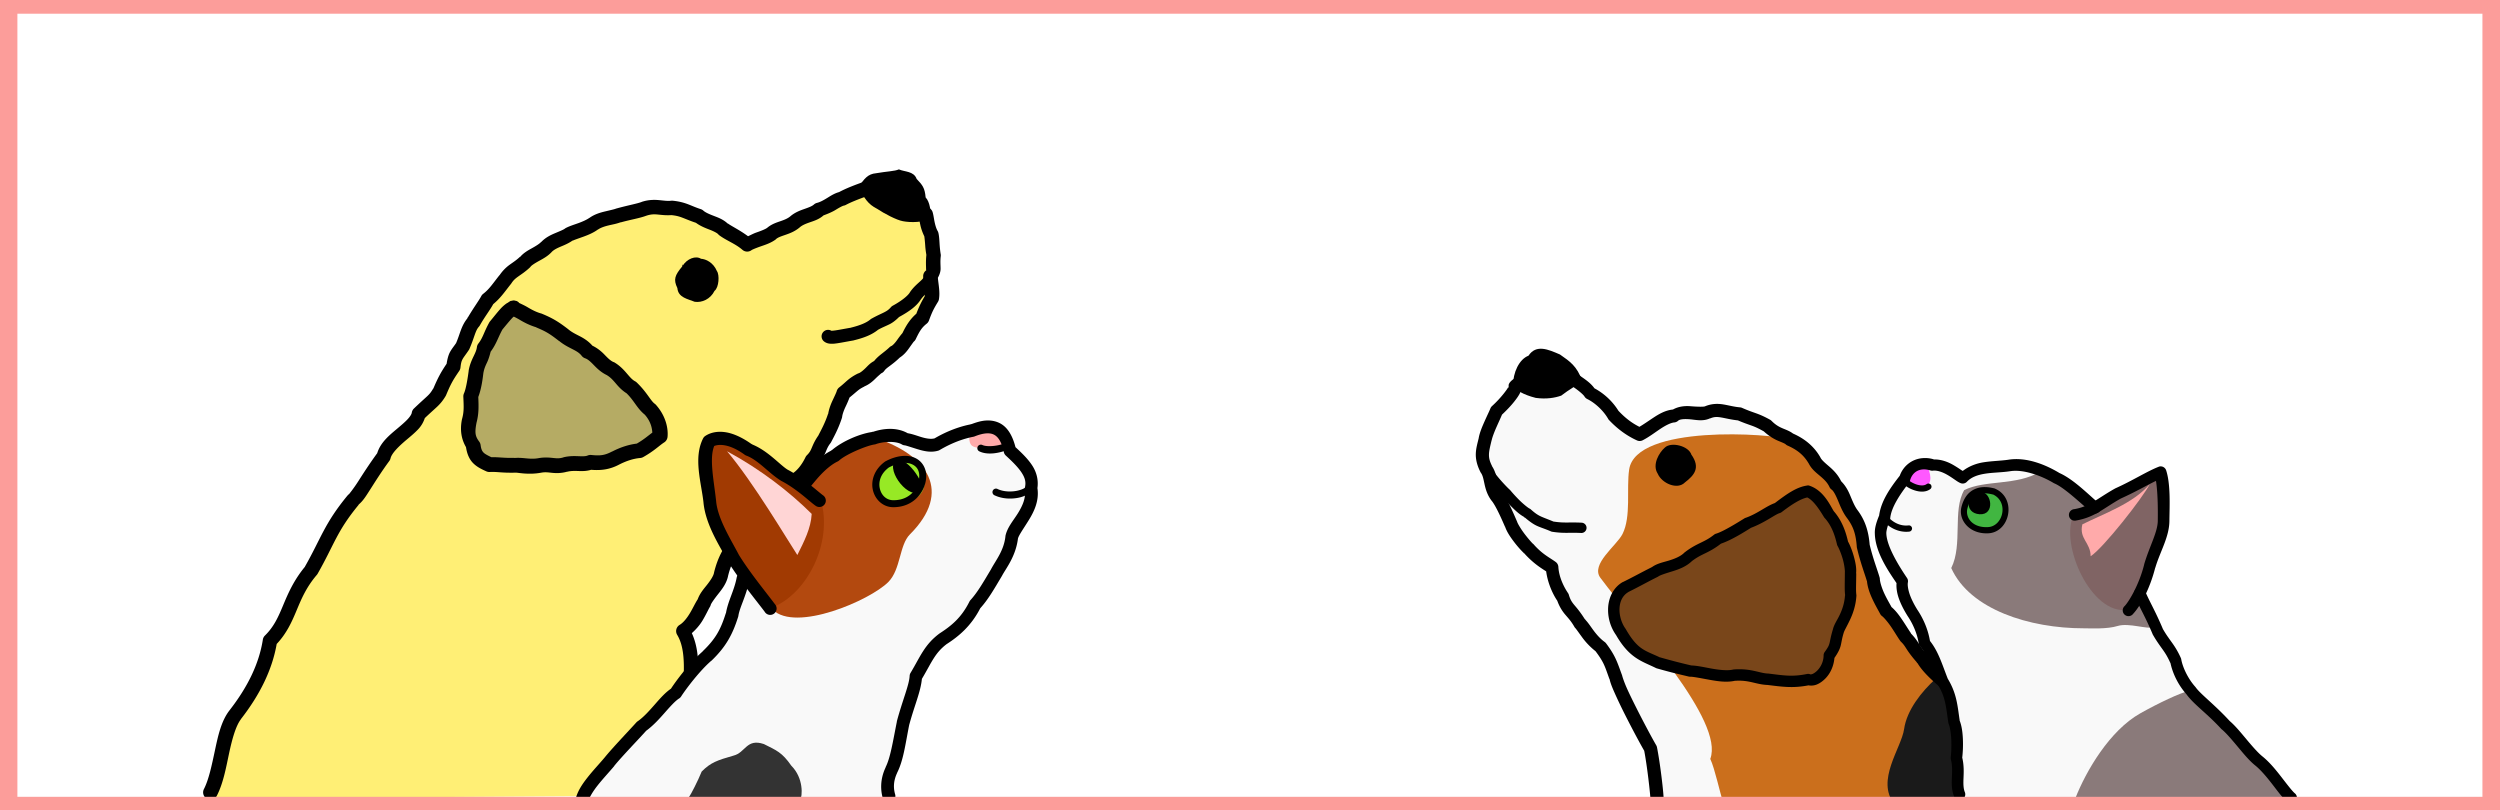 <?xml version="1.0" encoding="UTF-8"?> <svg xmlns="http://www.w3.org/2000/svg" width="932.772" height="80mm" viewBox="0 0 699.579 226.772"><defs><style>.cls-1{fill:#faa}.cls-1,.cls-13,.cls-2,.cls-4{stroke-width:0}.cls-2{fill:#000}.cls-4{fill:#f9f9f9}.cls-13{fill:#8a7a7a}</style></defs><g id="_レイヤー_2"><g id="g17972"><g id="g17545"><g id="g10509-8"><path id="path8064-0-9" d="M471.068 224.695c-36.609-70.473-56.184-119.123 29.93-101.676 3.05 1.346 5.214 3.145 6.757 5.797 1.116 2.337 4.322 3.388 5.866 6.704 2.091 1.5 2.59 5.511 4.688 8.305 2.08 2.77 2.85 5.417 3.11 9.046.949 4.05 2.18 7.146 2.758 9.161.088 2.86 2.631 7.107 3.554 8.873 1.938 1.368 4.335 5.726 5.515 7.36 1.668 1.54 1.84 3 4.442 5.67 6.978 9.646 21.527 27.423 24.375 38.816l-90.995 1.944z" fill="#cb6f1c" stroke-width="0"></path><path id="path8064-0-1-7" class="cls-4" d="M478.589 212.365c4.021-10.59-20.625-37.05-30.753-50.68-2.813-3.786 4.55-8.997 6.187-12.236 2.48-4.904 1.07-12.658 1.865-18.054 1.87-12.692 39.743-10.158 45.11-8.376-1.334-1.303-3.655-1.048-6.53-3.928-3.35-1.882-3.965-1.614-7.7-3.253-3.76-.319-5.887-1.763-8.975-.439-2.312 1.077-7.215-1.132-9.433.985-3.013.256-6.332 3.547-9.522 5.191-1.715-.788-4.347-2.24-7.285-5.366-1.475-2.535-3.968-4.926-6.618-6.222-1.187-1.97-5.317-4.098-7.11-5.642-2.83-2.201-5.012-1.823-7.496-.164-2.37 1.609-6.619 3.576-6.407 4.17.083 1.008-2.666 4.413-5.177 6.675-.65 1.643-2.73 5.623-3.138 7.792-.777 3.288-1.366 5.157.264 8.397 1.653 2.27.902 5.154 3.064 7.873 1.18 1.514 2.387 4.066 3.87 7.508.592 1.949 3.684 5.738 4.897 6.872 2.7 3.092 5.125 4.24 6.534 5.268.204 3.767 2.116 6.953 3.053 8.31 1.051 3.495 2.832 3.908 4.846 7.402 1.122 1.031 2.684 4.422 5.82 6.687 2.52 3.355 2.856 4.71 4.137 8.214.528 3.061 8.265 18.369 10.304 21.859-.23 4.965 1.072 9.282 1.967 12.864l17.81.349c-.821-2.303-2.306-9.38-3.584-12.056z"></path><path id="path8066-6-7" d="M517.84 160.42c.244-1.854-1.091-6.512-2.269-8.522-.437-1.851-1.282-5.268-3.742-7.977-1.057-1.718-2.956-5.473-5.903-6.48-2.395.35-4.805 1.926-8.338 4.614-2.093.613-4.548 2.9-8.5 4.316-1.893 1.175-5.896 3.746-8.413 4.484-3.04 2.424-5.03 2.482-8.18 4.894-2.716 2.762-7.52 2.826-9.416 4.29-2.849 1.413-5.209 2.777-8.198 4.237-4.213 2.435-4.06 8.748-1.34 12.542 3.658 6.407 6.437 6.674 10.481 8.67 4.163 1.188 6.399 1.662 8.926 2.268 2.743-.005 8.638 2.092 12.357 1.157 4.481-.315 6.446 1.033 9.332 1.162 4.228.512 6.932 1.013 11.39.103 1.98.81 5.856-2.457 5.88-6.771 2.175-3.021 1.343-3.104 2.56-7.009.465-1.692 3.098-4.727 3.43-9.702-.189-1.487-.086-2.554-.058-6.275h.001z" fill="#79461a" stroke-width="0"></path><path id="path10482-6" d="M541.683 189.925c-3.975 3.617-8.097 8.788-8.853 14.082-.763 5.345-8.021 14.414-2.708 21.02l40.666-2.245c-2.922-5.914-12.738-21.888-17.159-26.31-1.595-1.594-5.169-1.186-6.557-2.575-1.241-1.24-3.246-3.972-5.39-3.972z" fill="#1a1a1a" stroke-width="0"></path></g><g id="g17538"><path id="path8066-4" class="cls-2" d="M505.965 135.828c-.09.004-.18.018-.269.039-2.887.42-5.435 2.172-8.942 4.834-.042.033-.072.045-.115.078-2.552.925-4.691 2.886-8.097 4.106a1.51 1.51 0 0 0-.307.116c-1.923 1.193-6.027 3.752-8.021 4.335a1.622 1.622 0 0 0-.538.27c-1.392 1.11-2.494 1.647-3.76 2.264s-2.676 1.31-4.376 2.61a1.578 1.578 0 0 0-.191.152c-1.032 1.05-2.628 1.702-4.337 2.227-1.61.493-3.242.794-4.644 1.766-.086.06-.184.088-.268.153-2.77 1.383-5.07 2.682-7.906 4.068-.039.01-.078.024-.115.038-2.632 1.521-3.895 4.31-4.068 7.062a12.203 12.203 0 0 0 2.149 7.676c.028.048.05.067.076.113 3.79 6.565 7.285 7.292 11.091 9.174.087.046.177.085.27.115 4.2 1.2 6.478 1.701 8.98 2.303.125.028.254.04.383.037.964-.001 3.184.466 5.527.883 2.255.402 4.691.765 6.946.268 4.077-.287 5.756.975 9.018 1.152.044.003.072-.002.116 0 4.03.491 7.037.98 11.513.115a4.191 4.191 0 0 0 2.303-.23c.9-.365 1.715-.965 2.456-1.728 1.341-1.379 2.29-3.406 2.495-5.717 1.003-1.44 1.525-2.51 1.765-3.493.255-1.048.306-1.871.883-3.723.013-.025.026-.049.038-.076.093-.339.843-1.643 1.65-3.339.808-1.697 1.621-3.932 1.804-6.678a1.59 1.59 0 0 0 0-.306c-.162-1.271-.07-2.426-.038-5.835v-.229h-.04c.146-1.426-.154-2.967-.613-4.644-.434-1.586-1.007-3.055-1.65-4.26-.43-1.827-1.325-5.42-3.953-8.442-.032-.051-.12-.176-.154-.231-.988-1.673-2.828-5.619-6.6-6.908a1.63 1.63 0 0 0-.461-.115zm-.23 3.377c1.877.898 3.629 3.791 4.72 5.565.057.082.121.159.192.23 2.133 2.348 2.945 5.422 3.377 7.253.028.16.08.315.154.46.45.77 1.111 2.368 1.535 3.915.419 1.532.582 3.129.537 3.532v.037a1.669 1.669 0 0 0 0 .192c-.026 3.52-.096 4.68.077 6.217h-.039c-.148 2.23-.788 4-1.497 5.488-.699 1.47-1.465 2.507-1.841 3.838-.002.01.002.029 0 .039-.626 2.018-.785 3.159-.96 3.875-.176.726-.353 1.183-1.381 2.61a1.598 1.598 0 0 0-.307.96c-.009 1.682-.772 3.2-1.727 4.184-.479.491-.999.842-1.382.997-.383.154-.599.106-.575.115-.29-.129-.61-.17-.922-.115-4.223.861-6.59.403-10.86-.116h-.115c-2.424-.108-4.687-1.492-9.518-1.151a1.63 1.63 0 0 0-.269.039c-1.392.35-3.69.127-5.91-.269-2.092-.373-4.007-.826-5.718-.883-.1-.024-.247-.052-.346-.076a174.05 174.05 0 0 1-8.404-2.187c-.025-.012-.052.012-.077 0-4.041-1.942-6.149-1.976-9.556-7.946a1.278 1.278 0 0 0-.077-.113c-1.124-1.567-1.773-3.795-1.65-5.757.123-1.943.908-3.534 2.456-4.452.017-.01.022-.029.038-.04 2.978-1.461 5.343-2.818 8.098-4.182.095-.042.185-.093.269-.153.44-.342 2.03-.854 3.876-1.421 1.78-.544 3.872-1.29 5.526-2.878 1.453-1.11 2.6-1.643 3.876-2.264 1.234-.601 2.606-1.34 4.184-2.571.055-.043.098-.033.153-.076 2.936-1.008 6.445-3.239 8.213-4.337.011-.006.028-.032.038-.04 4.06-1.529 6.752-3.749 8.098-4.144.195-.054.377-.146.537-.269 3.259-2.478 5.384-3.713 7.177-4.106z"></path><path id="path8068-3" class="cls-2" d="M429.75 111.342c2.955.402 5.334.002 7.132-.635 2.657-2.046 3.136-1.955 5.868-4.163-1.506-4.121-3.392-5.37-6.224-7.346-3.289-1.42-6.632-2.926-8.806.335-2.549.975-4.374 4.621-4.336 8.531.814-.292.423.964 0 0 .724 1 2.75 2.37 6.366 3.278z"></path><path id="path8072-0" class="cls-2" d="M416.123 130.455a1.435 1.435 0 0 0-1.19 1.881c.217.696.524.993.922 1.535.397.541.878 1.167 1.42 1.804 1.04 1.223 2.215 2.472 3.147 3.338.024.03.088.122.115.153.542.654 1.514 1.715 2.648 2.841 1.078 1.07 2.145 2.027 3.3 2.647l-.038.04c.145.13.244.11.384.229 1.258 1.072 2.327 1.812 3.338 2.265 1.124.502 2.173.794 3.8 1.496.11.053.226.092.345.115 3.475.534 4.73.17 8.136.345a1.44 1.44 0 1 0 .154-2.878c-3.597-.186-4.685.16-7.79-.306-.03-.012-.048.012-.078 0-1.495-.623-2.606-1.02-3.415-1.382-.89-.399-1.637-.858-2.955-2.034a1.443 1.443 0 0 0-.346-.23c-.387-.175-1.733-1.243-2.84-2.341a42.738 42.738 0 0 1-2.57-2.802 1.282 1.282 0 0 0-.116-.116c-.772-.704-2.013-2.023-3.031-3.223-.51-.6-.97-1.192-1.305-1.65-.336-.457-.536-.931-.461-.691a1.434 1.434 0 0 0-1.574-1.036z"></path><path id="path8074-30" class="cls-2" d="M465.856 125.27c-1.557 1.349-3.601 4.746-1.986 7.258 1.165 2.748 5.519 4.635 7.626 2.47 2.576-1.993 4.45-4.066 1.771-7.83-.118-.846-.74.134 0 0-.75-2.389-5.68-3.635-7.411-1.897z"></path><path id="path7742-9" class="cls-2" d="M433.892 100.98c-1.7.038-3.21.72-4.605 1.651v.04c-1.05.711-2.662 1.59-4.03 2.378-.683.393-1.322.738-1.842 1.113-.26.188-.501.39-.768.69a2.222 2.222 0 0 0-.422.653c-.094.223-.06.625-.038.998h-.115c-.054-.66.062-.3-.154.077-.216.376-.616.914-1.074 1.497a30.584 30.584 0 0 1-3.34 3.568 1.843 1.843 0 0 0-.46.691c-.265.67-.98 2.136-1.65 3.646-.657 1.483-1.293 2.994-1.573 4.413-.005.027-.034.053-.039.077h.039c-.377 1.586-.796 2.946-.844 4.491-.05 1.571.347 3.238 1.266 5.066.044.093.095.183.153.268.53.729.7 1.682.998 3.07.296 1.377.758 3.16 2.072 4.837.013.015.027.022.039.037.911 1.181 2.12 3.653 3.53 6.908.038.087.04.105.077.192h.039c.483 1.431 1.374 2.764 2.38 4.106 1.008 1.346 2.028 2.482 2.8 3.224.036.033.082.122.116.153l.038-.037c2.591 2.913 4.915 4.27 6.179 5.103.508 3.761 2.17 6.854 3.109 8.214.597 1.664 1.396 2.903 2.187 3.837.885 1.044 1.666 1.844 2.571 3.415.09.171.207.327.346.46.134.125.943 1.28 1.919 2.61a19.933 19.933 0 0 0 3.684 3.8c2.424 3.228 2.578 4.203 3.876 7.753h.039c.245 1.161.751 2.395 1.496 4.067a143.036 143.036 0 0 0 2.879 6.026c2.082 4.126 4.233 8.116 5.334 10.016.39 2.013.813 4.97 1.15 7.714.353 2.853.616 5.579.616 6.256a1.843 1.843 0 1 0 3.684 0c0-1.3-.255-3.805-.614-6.716-.36-2.911-.828-6.056-1.267-8.251a1.828 1.828 0 0 0-.23-.576c-.973-1.664-3.267-5.924-5.373-10.093-1.052-2.086-2.078-4.162-2.84-5.872-.761-1.71-1.253-3.234-1.305-3.53a1.775 1.775 0 0 0-.115-.308c-1.265-3.457-1.76-5.19-4.375-8.674a1.86 1.86 0 0 0-.384-.384c-1.33-.96-2.391-2.226-3.262-3.415-.751-1.025-1.314-1.907-2.072-2.725-.122-.212-.224-.228-.346-.421a29.804 29.804 0 0 0-2.609-3.53c-.771-.91-1.278-1.542-1.727-3.034a1.831 1.831 0 0 0-.23-.536c-.837-1.214-2.552-4.166-2.725-7.368a1.84 1.84 0 0 0-.768-1.383c-1.693-1.232-3.728-2.137-6.217-4.989a2.2 2.2 0 0 0-.154-.115c-.428-.399-1.512-1.657-2.456-2.916-.943-1.26-1.785-2.707-1.919-3.148a1.846 1.846 0 0 0-.076-.192c-1.496-3.47-2.684-6.118-4.107-7.944-.819-1.03-1.102-2.038-1.381-3.338-.266-1.236-.55-2.75-1.536-4.222h.039c-.71-1.413-.876-2.305-.844-3.3.031-.996.334-2.17.729-3.839.013-.024.026-.049.038-.076.137-.727.708-2.25 1.343-3.683.584-1.315 1.141-2.507 1.536-3.454 1.223-1.143 2.487-2.456 3.453-3.685.533-.678.99-1.303 1.344-1.919.23-.399.416-.811.537-1.304a19.9 19.9 0 0 1 1.42-.883c1.297-.748 2.98-1.639 4.299-2.534 1.088-.727 1.89-1.02 2.609-1.036.72-.015 1.531.224 2.724 1.152 1.1.93 2.553 1.772 3.877 2.686 1.353.936 2.544 1.991 2.801 2.418.18.313.446.565.768.729 2.257 1.103 4.56 3.296 5.834 5.488.063.123.14.24.23.345 3.119 3.32 6.022 4.91 7.867 5.756a1.843 1.843 0 0 0 1.612-.037c1.808-.932 3.454-2.211 4.989-3.225 1.534-1.013 2.937-1.688 3.837-1.764a1.84 1.84 0 0 0 1.114-.5c.386-.368 1.557-.528 3.262-.383 1.694.145 3.611.66 5.64-.268v.037c1.181-.505 1.96-.475 3.186-.268 1.15.196 2.71.608 4.606.806 1.715.736 2.911 1.126 3.837 1.459.97.348 1.808.72 3.339 1.572.036.021.04.018.077.04 1.484 1.368 2.925 2.19 4.03 2.647 1.209.502 1.868.761 2.11.998.158.146.34.263.538.345 2.739 1.21 4.494 2.667 5.833 4.913.022.045.055.07.077.115.812 1.609 2.117 2.58 3.185 3.492 1.098.938 2.013 1.787 2.61 3.07.137.294.349.545.614.73.47.337 1.058 1.38 1.689 2.878.63 1.498 1.31 3.348 2.57 5.027 1.873 2.494 2.519 4.665 2.764 8.098.006.09.02.18.039.268.982 4.19 2.236 7.418 2.762 9.25h.039c.155 1.782.793 3.51 1.535 5.104.806 1.733 1.728 3.301 2.149 4.106.127.257.31.48.537.652.51.36 1.659 1.7 2.61 3.11.951 1.409 1.796 2.869 2.495 3.837.068.096.144.186.23.269.644.595 1 1.153 1.611 2.11.56.874 1.426 2.059 2.687 3.492.119.135.102.205.23.346l.039-.039c.848 1.444 2.225 3.072 4.451 5.105 2.362 2.155 5.514 4.598 9.288 6.908.05.027.102.054.154.076 2.072.98 4.6 3.788 6.716 6.755 2.108 2.958 3.791 5.923 5.257 7.637.01.01-.009.028 0 .039 3.717 4.491 5.297 6.831 6.64 12.204a1.841 1.841 0 1 0 3.568-.883c-1.459-5.838-3.575-9.074-7.406-13.7v-.04c-.908-1.058-2.827-4.23-5.067-7.368-2.199-3.085-4.762-6.239-7.981-7.83l.037-.037c-3.564-2.183-6.53-4.496-8.711-6.487s-3.62-3.768-3.991-4.45a1.848 1.848 0 0 0-.269-.347c-1.317-1.44-1.94-2.45-2.532-3.376a14.953 14.953 0 0 0-1.997-2.494l.04-.04c-.482-.666-1.43-2.24-2.457-3.76-.894-1.326-1.829-2.582-2.993-3.57-.507-.958-1.31-2.286-1.996-3.76-.719-1.547-1.238-3.232-1.266-4.145a1.861 1.861 0 0 0-.077-.423c-.611-2.124-1.784-5.07-2.687-8.787-.003-.057-.034-.1-.039-.155-.014-.064-.023-.088-.038-.153-.302-3.674-1.195-6.753-3.416-9.71-.836-1.115-1.444-2.677-2.11-4.259-.552-1.31-1.283-2.621-2.38-3.723-.029-.063-.085-.09-.115-.153-.946-1.927-2.32-3.214-3.454-4.183-1.17-1.001-1.994-1.733-2.302-2.38a2.027 2.027 0 0 0-.077-.153c-1.737-2.987-4.288-5.102-7.599-6.563-.926-.692-1.887-1.033-2.725-1.381-1.003-.417-2.018-.904-3.262-2.15a1.903 1.903 0 0 0-.383-.307c-1.75-.984-2.906-1.451-3.992-1.841-1.085-.39-2.077-.708-3.876-1.498a1.866 1.866 0 0 0-.575-.153c-1.676-.142-3.056-.544-4.606-.806-1.55-.263-3.35-.28-5.257.538h-.038c-.269.125-1.959.121-3.838-.039-1.538-.132-3.352-.02-4.99.883-.035.02-.08.016-.115.037-2.058.212-3.806 1.218-5.449 2.303-1.4.925-2.666 1.819-3.877 2.534-1.543-.783-3.51-1.976-5.87-4.49a17.922 17.922 0 0 0-6.717-6.295c-.93-1.3-2.217-2.237-3.531-3.147-1.456-1.007-2.923-1.981-3.607-2.57-.025-.014-.05-.028-.077-.04-1.636-1.272-3.366-1.954-5.066-1.919z"></path></g></g><g id="g10874"><g id="g5666"><path id="path9078-7" class="cls-4" d="M583.752 224.14c14.827-10.916 31.804-27.07 28.942-30.863-3.397-6.57-5.852-12.512-9.973-18.198-10.794-15.976-24-40.02-31.546-43.157-7.945-2.572-16.282-2.512-22.368 1.775-3.612-2.434-12.557-7.156-16.335.4-13.527 15.675-3.286 22.186-.599 28.536.758 6.054 5.112 12.738 6.223 17.179 4.333 7.806 7.297 16.046 8.253 22.071.967 6.431.483 17.52 1.527 21.691l35.876.567z"></path><path id="path9277-4" d="M533.123 135.038c.17 1.39 3.657 1.712 6.079 1.106 2.085-2.126.205-4.752.205-6.277-3.192-.623-7.717 1.832-6.284 5.17z" fill="#ff58ff" stroke-width="0"></path><path id="path9074-5-6" class="cls-13" d="M585.859 142.064c-3.73-4.476-9.157-8.058-14.981-10.071-6.535 3.962-15.414 2.244-21.223 5.148-3.348 5.659-.342 15.23-3.635 21.818 5.22 11.642 21.98 16.86 37.023 16.86 2.223 0 6.546.273 9.587-.662 3.078-.944 8.455 1.061 9.918.33-1.3-12.011-13.204-23.764-16.69-33.423z"></path><path id="path9078-7-2" class="cls-13" d="M640.614 223.148c-6.664-7.94-20.432-23.103-27.92-29.871-2.686.634-8.651 3.457-13.783 6.344-8.583 4.829-15.175 16.137-18.18 23.801l59.883-.274z"></path><path id="path9076-4" d="M580.282 144.056c8.095-1.976 16.265-10.28 23.905-11.952 4.984 12.952-5.527 31.909-8.866 38.547-10.135 1.55-19.054-18.426-15.039-26.595z" fill="#806464" stroke-width="0"></path><path id="path5586" class="cls-1" d="M585.027 155.654c3.502-2.228 14.667-16.444 16.529-20.167-4.644 5.442-12.795 8.215-18.844 11.24-.995 4.032 2.315 5.095 2.315 8.927z"></path><path id="path9080-4" d="M557.572 137.283c-7.026-3.262-14.017 10.259-1.594 11.554 6.124.639 7.157-8.97 1.594-11.554z" fill="#41b641" stroke-width="0"></path></g><g id="g7249"><path id="path9074-53" class="cls-2" d="M537.935 128.209c-2.883.26-5.319 2.127-6.321 4.913-2.533 3.245-5.261 7.019-5.78 11.197-.002.015-.034.022-.036.036-.697 1.737-1.245 3.377-1.156 5.022v.036c.158 5.21 3.874 10.525 6.069 13.762-.117 1.617.229 3.21.794 4.695.664 1.74 1.553 3.298 2.203 4.334.011.025.024.05.037.073 1.431 2.091 2.72 4.842 3.178 7.802.05.308.187.598.397.83 2.06 2.355 2.979 5.778 4.732 10.223.027.098.063.196.109.287 2.307 3.652 2.38 6.44 3.034 10.728.015.15.053.295.108.435.33.713.64 2.51.723 4.334.082 1.826.01 3.75-.144 4.984-.029.206-.015.414.036.615.44 1.639.361 3.244.287 4.949-.072 1.704-.14 3.548.615 5.417a1.62 1.62 0 1 0 2.998-1.228c-.427-1.055-.433-2.357-.36-4.045.067-1.602.137-3.512-.362-5.598.166-1.46.267-3.32.18-5.238-.084-1.854-.315-3.637-.903-5.129-.006-.037.006-.072 0-.11-.596-3.961-.797-7.463-3.322-11.593-1.58-4.003-2.593-7.566-4.985-10.584-.576-3.44-2.008-6.49-3.612-8.85-.01-.016-.026-.055-.036-.071-.55-.885-1.334-2.288-1.879-3.721-.556-1.459-.811-2.968-.65-3.757a1.614 1.614 0 0 0-.253-1.228c-2.158-3.2-5.68-8.794-5.779-12.46v-.038c-.035-.59.33-2.082.975-3.685.06-.15.096-.307.108-.467.24-2.994 2.68-6.692 5.238-9.97a1.61 1.61 0 0 0 .289-.578c.676-2.573 2.85-3.772 5.707-2.89.221.073.455.097.686.072 1.196-.155 2.712.377 4.118 1.193.703.406 1.362.862 1.95 1.264.588.401 1.037.737 1.663 1.01a1.613 1.613 0 0 0 1.805-.361c1.254-1.326 3.019-1.939 5.165-2.275 2.147-.335 4.601-.328 6.971-.686 3.865-.618 9.045 1.442 12.101 3.286.07.042.141.078.216.11 2.877 1.224 7.268 5.501 10.403 8.09a1.631 1.631 0 0 0 2.06-2.529h-.002c-2.827-2.335-6.98-6.656-11.016-8.452-.061-.027-.12-.082-.18-.108-3.467-2.067-8.88-4.443-14.087-3.613-2.039.308-4.497.336-6.97.723-2.029.318-4.054 1.082-5.817 2.42-.188-.12-.227-.122-.47-.288a35.079 35.079 0 0 0-2.167-1.374c-1.5-.869-3.408-1.607-5.49-1.553v-.036a8.193 8.193 0 0 0-3.178-.323v-.002z"></path><path id="path9076-8" class="cls-2" d="M604.395 130.52a1.683 1.683 0 0 0-.36.109c-3.3 1.296-7.239 3.848-12.028 5.996a3.314 3.314 0 0 0-.144.072c-2.514 1.41-4.32 2.691-5.997 3.685-1.676.995-3.18 1.71-5.418 2.094a1.619 1.619 0 1 0 .542 3.178c2.666-.457 4.677-1.385 6.539-2.491 1.86-1.105 3.586-2.337 5.924-3.649 4.19-1.89 7.236-3.69 9.86-4.947.486 3.046.555 7.477.507 10.907a.071.071 0 0 0 0 .036c.055 3.32-2.322 7.286-3.83 12.463v.072c-1.426 5.629-4.206 10.222-5.42 11.523a1.62 1.62 0 1 0 2.35 2.202c1.951-2.09 4.617-6.771 6.176-12.893.004-.019.033-.02.035-.036 1.356-4.615 3.99-8.67 3.939-13.33v-.072c.06-4.065.339-9.943-.904-13.798a1.618 1.618 0 0 0-1.77-1.12z"></path><path id="path9078-8" class="cls-2" d="M598.762 164.438a1.619 1.619 0 0 0-1.446 2.312c1.494 3.461 2.886 5.551 5.02 10.62.023.061.047.121.073.18 1.138 1.981 2.061 3.193 2.818 4.263.756 1.069 1.344 2.009 2.095 3.683h.036c.568 2.748 2.041 6.027 4.444 8.742.029.042.077.102.108.144 2.063 2.806 5.704 5.265 9.68 9.608.056.052.116.1.18.145 1.193.995 2.77 2.853 4.371 4.767 1.6 1.916 3.224 3.91 4.912 5.274 1.638 1.316 3.3 3.336 4.804 5.274 1.504 1.938 2.79 3.733 4.118 4.912a1.618 1.618 0 1 0 2.13-2.421c-.771-.685-2.142-2.49-3.683-4.479-1.542-1.986-3.31-4.178-5.347-5.815-1.268-1.025-2.883-2.896-4.478-4.803-1.538-1.838-3.046-3.69-4.586-5.02-.067-.073-.115-.11-.183-.18-4.194-4.543-8.024-7.375-9.39-9.285a1.289 1.289 0 0 0-.108-.144c-2.118-2.344-3.563-5.557-3.938-7.657a1.69 1.69 0 0 0-.108-.399 23.414 23.414 0 0 0-2.42-4.224c-.77-1.089-1.566-2.11-2.565-3.83-.024-.056-.048-.052-.072-.109-.007-.012.008-.024 0-.036-2.148-5.073-3.575-7.323-4.948-10.511a1.617 1.617 0 0 0-1.517-1.01z"></path><path id="path9080-3" class="cls-2" d="M554.695 136.336a6.276 6.276 0 0 0-2.78.904c-1.591.983-2.534 2.65-3.035 4.623-.944 3.707 2.309 7.69 7.584 7.368 6.014-.367 7.947-9.741 1.878-12.462a1.178 1.178 0 0 0-.144-.072c-1.287-.336-2.454-.451-3.503-.361zm.18 1.734c.802-.067 1.734.038 2.854.326.014.003.021-.003.036 0 4.403 2.143 2.756 8.847-1.409 9.102-4.415.269-6.455-2.688-5.815-5.202.43-1.692 1.207-2.891 2.312-3.575a4.466 4.466 0 0 1 2.022-.65z"></path><path id="path9277-1" class="cls-2" d="M533.492 134.17a.866.866 0 0 0-.542 1.517c.62.57 1.696 1.2 2.998 1.589 1.303.386 2.903.527 4.19-.397a.867.867 0 1 0-1.011-1.41c-.652.47-1.648.45-2.673.146-1.026-.305-2.023-.928-2.312-1.192a.865.865 0 0 0-.65-.253z"></path><path id="path9279-8" class="cls-2" d="M527.28 144.139a.867.867 0 0 0-.47 1.407c1.89 2.225 4.637 3.54 7.476 3.216a.873.873 0 1 0-.216-1.735c-2.205.252-4.35-.748-5.924-2.599a.862.862 0 0 0-.867-.29z"></path><path id="path9281-9" class="cls-2" d="M553.968 143.903c4.383.264 3.4-6.288.249-6.251-4.118.358-4.682 5.983-.249 6.251z"></path></g></g></g></g><g id="_レイヤー_1"><g id="g18013"><g id="g17299"><g id="g4280-3-7" stroke-width="0"><path id="path3765-6-7" d="M183.764 222.629c4.097-4.086 8.617-18.187 9.77-26.867 1.362-3.132-2.79-17.061-1.956-19.057 2.744-1.975 4.319-6.333 5.356-7.919.562-2.36 4.342-5.045 4.873-8.224.962-3.811 2.444-6.73 4.306-8.533 1.722-5.1 2.35-6.036 3.645-9.532 2.728-.794 5.243-2.112 6.31-3.073 2.695-1.603 4.854-2.962 6.784-5.258 1.581-.984 3.16-2.81 4.389-5.377 2.064-2.04 1.75-3.697 3.529-5.98.692-1.368 1.908-3.464 2.852-6.334.268-2.431 2.1-4.99 2.465-6.497 2.351-1.83 2.654-2.52 4.884-3.625 2.074-.74 3.543-3.244 4.814-3.715 1.005-1.534 2.585-2.092 4.563-4.016 1.836-.897 2.959-3.639 4.035-4.543 1.173-2.439 2.023-3.772 3.65-5.07.908-2.495 1.484-3.608 2.707-5.603.221-1.33-.246-3.83-.39-6.115 1.407-1.114.522-2.476.89-5.775-.31-1.111-.317-4.572-.621-5.875-1.113-1.896-1.273-4.57-1.594-5.683-2.522-1.01-2.859-2.105-5.003-3.43-2.453-.69-3.389-2.621-5.493-2.545-1.997.16-4.309-.518-5.925-1.26-2.875 1.005-5.19 1.932-6.842 2.822-1.854.284-3.982 2.547-6.677 3.195-1.802 1.596-4.503 1.541-6.609 3.334-2.243 1.865-4.89 1.751-6.621 3.31-1.849 1.35-5.377 1.906-6.767 2.996-2.367-2.046-5.038-3.022-6.62-4.215-1.545-1.677-4.927-1.941-6.927-3.676-3.178-1.026-4.205-1.978-7.48-2.3-2.695.325-4.492-.848-7.796.22-1.679.635-4.017.991-7.136 1.85-1.618.695-4.854.808-6.992 2.339-1.955 1.436-5.244 2.17-6.764 2.928-1.525 1.265-4.621 1.665-6.445 3.577-1.608 1.759-4.75 2.594-6.028 4.24-2.292 2.164-4.014 2.508-5.534 4.87-1.996 2.52-2.895 4.01-4.87 5.558-.83 1.617-2.368 3.457-3.954 6.242-1.574 1.699-1.724 3.804-3.008 6.752-1.595 2.405-2.387 2.903-2.708 5.875-1.966 2.876-2.54 4.028-3.865 7.155-1.356 2.28-2.064 2.441-5.167 5.404-2.407 2.973-3.43 6.248-8.228 8.517-3.247 2.909-4.05 6.584-6.356 8.89-6.881 6.881-9.462 14.19-14.705 24.684-2.258 4.521-7.008 10.499-8.928 14.705-4.412 9.663-2.01 15.14-7.878 21.007-6.748 6.749-13.13 20.877-13.13 30.462l125.195-.835z" fill="#ffef75"></path><path id="path3769-7-6" d="M150.858 89.707c2.893 1.209 4.205 1.999 6.908 4.097 2.45 2.01 4.918 2.257 6.659 4.49 2.59.886 3.676 3.666 6.376 4.884 2.88 1.707 3.594 4.14 5.972 5.368 2.568 2.482 3.377 4.772 5.2 6.107 2.487 2.797 2.912 5.875 2.766 7.405-1.714 1.1-2.806 2.35-5.762 4.02-2.055.178-4.283.862-6.751 2.129-2.343 1.227-4.263 1.462-6.988 1.178-1.991.843-4.15-.107-7.061.617-2.825.817-4.16-.278-7.084.238-3.128.584-5.562-.23-7.089-.033-3.638.073-4.614-.338-7.086-.22-2.685-1.228-4.048-2.091-4.468-5.167-1.452-1.954-1.734-3.834-1.161-6.905.68-2.426.579-4.142.46-7.007.886-1.933 1.256-5.278 1.46-6.874.517-2.976 1.987-4.219 2.301-6.64 1.573-2.02 1.857-3.7 3.264-6.215 2.22-2.666 3.716-4.648 4.867-4.987-.147-.664.113.677 0 0 1.521.375 3.956 2.623 7.217 3.515z" fill="#b5ab64"></path></g><g id="g17292"><path id="path3765-7" class="cls-2" d="M242.256 50.718a1.947 1.947 0 0 0-.307.077c-2.923 1.02-5.308 1.968-7.138 2.954-1.24.344-2.228.966-3.148 1.535-1.085.674-2.125 1.271-3.07 1.497a2.022 2.022 0 0 0-.844.461c-.516.458-1.359.776-2.533 1.19-1.161.408-2.657.92-4.03 2.072-.016.013-.022.025-.038.039-.795.648-1.716.994-2.84 1.381-1.096.378-2.421.805-3.646 1.843-.535.39-1.756.864-3.032 1.304-.771.267-1.534.69-2.303 1.036-2.345-1.744-4.663-2.832-5.64-3.569l-.04.038c-1.177-1.123-2.56-1.651-3.76-2.11-1.3-.497-2.42-.967-3.032-1.497a2.03 2.03 0 0 0-.69-.422c-1.476-.476-2.449-.939-3.608-1.382-1.16-.442-2.488-.82-4.298-.998a2.084 2.084 0 0 0-.422 0c-1.007.122-1.951-.023-3.262-.153-1.312-.13-2.991-.175-4.951.46a1.187 1.187 0 0 0-.077.039c-1.33.504-3.715.915-6.946 1.803-.092.02-.181.045-.269.078-.395.17-1.629.44-2.993.767-1.365.327-2.932.77-4.375 1.804h-.039c-.673.494-1.833 1.021-3.032 1.458-1.198.437-2.367.783-3.416 1.305a2.11 2.11 0 0 0-.384.23c-.324.27-1.359.707-2.609 1.228s-2.77 1.213-4.03 2.533h-.038c-.468.512-1.456 1.127-2.61 1.765-1.078.598-2.264 1.257-3.262 2.418l-.038-.038c-1 .944-1.858 1.482-2.84 2.187a11.582 11.582 0 0 0-2.84 2.917c-.047.07-.106.08-.153.153-1.943 2.467-2.743 3.756-4.413 5.067a2.028 2.028 0 0 0-.576.652c-.61 1.186-2.091 3.158-3.646 5.795-.106.18-.162.195-.268.383l.038.039c-1.753 2.132-2.065 4.367-3.147 6.87-.006.011.005.026 0 .038-.643.938-1.225 1.618-1.727 2.533-.474.864-.757 2.011-.96 3.3-1.75 2.59-2.529 4.15-3.722 6.947h-.038c-.61 1.024-.921 1.416-1.65 2.11-.73.694-1.852 1.657-3.723 3.454a2.017 2.017 0 0 0-.614 1.19c-.044.337-.382.974-1.113 1.765-.732.792-1.772 1.685-2.917 2.648-2.155 1.813-4.707 3.847-5.642 6.908-2.258 3.094-4.017 5.849-5.334 7.906-1.348 2.105-2.542 3.537-2.533 3.53-.158.108-.3.237-.422.385-6.477 7.85-7.407 11.957-11.935 19.918-.008.012.007.026 0 .038-3.172 3.838-4.762 7.579-6.102 10.784-1.382 3.302-2.564 5.996-5.105 8.481a2.028 2.028 0 0 0-.575 1.151c-1.04 6.61-4.16 13.14-9.326 19.765-2.32 2.991-3.195 7.078-4.068 11.167-.873 4.09-1.71 8.195-3.109 10.9a2.035 2.035 0 0 0 3.608 1.88c1.833-3.546 2.594-7.91 3.454-11.935.856-4.01 1.877-7.664 3.3-9.518.006-.006-.006-.03 0-.038 5.32-6.828 8.76-13.808 10.017-21.031 2.78-2.944 4.224-6.173 5.526-9.287 1.387-3.315 2.731-6.552 5.68-10.016.086-.096.163-.198.23-.308 4.723-8.291 5.347-11.867 11.513-19.342l-.038-.038c1.269-1.04 2.076-2.387 3.3-4.298 1.367-2.134 3.058-4.858 5.297-7.906a2.02 2.02 0 0 0 .345-.73c.321-1.429 2.264-3.353 4.529-5.257 1.132-.952 2.295-1.907 3.3-2.993a8.288 8.288 0 0 0 1.766-3.032c1.596-1.519 2.666-2.44 3.492-3.224.881-.839 1.594-1.7 2.34-2.955.044-.074.083-.151.116-.23 1.313-3.099 1.757-3.974 3.684-6.793.19-.274.308-.591.346-.922.142-1.32.3-1.846.614-2.417.312-.571.918-1.294 1.765-2.572.06-.097.111-.2.154-.306 1.401-3.22 1.598-5.046 2.648-6.179a2.1 2.1 0 0 0 .268-.384c1.397-2.454 2.723-4.101 3.723-5.91 2.015-1.663 3.108-3.315 4.95-5.642.042-.048.08-.1.115-.153.596-.926 1.126-1.36 1.957-1.958.833-.597 1.972-1.313 3.262-2.532a2 2 0 0 0 .192-.23c.248-.32 1.126-.904 2.265-1.535 1.139-.632 2.506-1.326 3.645-2.571.566-.594 1.514-1.063 2.649-1.536 1-.417 2.111-.89 3.184-1.65l.04.038c.472-.235 1.678-.634 2.993-1.113 1.305-.475 2.755-1.067 4.03-1.995.007-.006.03.005.038 0 .696-.49 1.776-.869 2.956-1.152 1.103-.265 2.245-.444 3.376-.883v.04c2.975-.82 5.204-1.133 7.216-1.881 1.342-.435 2.212-.416 3.3-.308.976.098 2.233.257 3.684.154 1.465.144 2.256.398 3.224.768.919.35 2.082.862 3.646 1.381 1.248.915 2.605 1.453 3.722 1.88 1.276.488 2.186.97 2.494 1.306.081.097.171.187.27.268 2.032 1.533 4.486 2.345 6.524 4.107a2.026 2.026 0 0 0 2.57.076c.173-.135 1.35-.626 2.649-1.075 1.298-.447 2.755-.92 4.068-1.88.054-.048.105-.1.153-.153.466-.42 1.282-.708 2.457-1.113 1.173-.405 2.667-.915 4.106-2.111l.038-.038c.72-.613 1.61-.976 2.764-1.382 1.126-.397 2.536-.797 3.8-1.88.028-.026.047-.052.076-.078 1.266-.458 2.494-.987 3.377-1.535 1.115-.69 2.018-1.152 2.264-1.19.23-.038.45-.116.653-.23 1.344-.723 3.463-1.567 5.948-2.456 1.707.686 3.747 1.298 5.91 1.152.422-.016.64.096 1.382.614a14.294 14.294 0 0 0 2.993 1.574v.038c.9.556 1.372 1.024 2.11 1.65.492.416 1.333.873 2.111 1.305.084.45.174.911.346 1.727.202.963.582 2.1 1.113 3.185.062.268.19 1.517.268 2.687.06.894.17 1.68.308 2.494.006.037-.008.078 0 .115-.182 1.776-.077 3.125-.077 3.8 0 .694.188.32-.039.499a2.025 2.025 0 0 0-.767 1.727c.152 2.399.476 4.915.422 5.487-.938 1.568-1.61 2.947-2.341 4.875-1.643 1.428-2.753 3.076-3.876 5.41-.583.669-1.098 1.378-1.535 1.996-.59.833-1.203 1.45-1.535 1.612a2.002 2.002 0 0 0-.538.346c-1.547 1.504-3.022 2.236-4.336 3.876-1.072.555-1.705 1.288-2.34 1.919-.746.737-1.461 1.318-1.959 1.496a2.082 2.082 0 0 0-.23.077c-1.233.61-2.078 1.202-2.8 1.803-.723.602-1.308 1.207-2.419 2.073-.361.278-.618.67-.73 1.113-.06.254-.547 1.303-1.112 2.495-.51 1.074-1.029 2.399-1.266 3.837h-.039c-.874 2.658-1.977 4.586-2.725 6.064-.865 1.218-1.385 2.373-1.727 3.185-.38.902-.62 1.473-1.42 2.264a2.03 2.03 0 0 0-.422.576c-1.098 2.294-2.469 3.82-3.607 4.529-.185.1-.354.23-.5.384-1.705 2.027-3.584 3.247-6.255 4.835a2.011 2.011 0 0 0-.345.23c-.575.517-3.056 1.93-5.527 2.648a2.023 2.023 0 0 0-1.305 1.228c-1.242 3.355-1.96 4.474-3.645 9.44-1.973 2.17-3.436 5.11-4.375 8.828-.016.063-.03.127-.039.192-.152.91-.984 2.169-2.034 3.493-.924 1.164-1.951 2.33-2.533 3.952-.727 1.112-1.318 2.451-2.149 3.838-.83 1.387-1.836 2.69-2.917 3.339a2.026 2.026 0 0 0-.69 2.763c2.564 4.237 2.053 10.81 1.113 21.453-.004.046.003.068 0 .115-1.083 7.054-1.116 16.186-6.372 21.415a2.036 2.036 0 0 0 2.879 2.878c6.872-6.837 6.489-17.387 7.483-23.794.015-.038.027-.077.04-.116.863-9.78 1.559-16.754-1.037-22.411 1.237-1.095 2.262-2.312 2.994-3.532.99-1.652 1.724-3.286 2.034-3.76a2.06 2.06 0 0 0 .269-.615c.084-.353.958-1.628 2.072-3.03 1.086-1.371 2.386-2.997 2.801-5.182.01-.055.029-.099.039-.153.902-3.483 2.282-6.013 3.723-7.408.227-.225.398-.501.498-.805 1.547-4.585 2.233-5.757 3.34-8.635 2.358-.79 4.392-1.775 5.756-2.917v.038c.113-.067.194-.163.307-.23 2.582-1.543 4.919-3.032 6.985-5.488 1.649-1.174 3.072-2.945 4.26-5.22.205-.203.21-.37.383-.575.894-1.051 1.563-2.15 1.92-2.994.423-1.007.673-1.701 1.38-2.609.089-.107.166-.222.23-.345.638-1.26 1.942-3.519 2.956-6.601.053-.136.092-.278.115-.423.087-.792.489-1.881.998-2.954a30.07 30.07 0 0 0 1.074-2.495c.92-.743 1.664-1.4 2.15-1.803.573-.478.997-.774 1.995-1.267v-.038c1.434-.58 2.444-1.531 3.224-2.303.826-.818 1.604-1.387 1.382-1.305.405-.143.755-.412.997-.768.596-.908 2.074-1.52 4.298-3.684 1.139-.73 1.934-1.687 2.533-2.532.7-.988 1.35-1.893 1.382-1.92.222-.177.406-.399.537-.652 1.133-2.355 1.703-3.284 3.07-4.375.295-.228.52-.534.653-.883.88-2.418 1.337-3.307 2.533-5.258.136-.223.226-.47.268-.728.331-1.996-.12-4.042-.306-5.988.482-.845.766-1.763.767-2.494 0-1.09-.122-2.051.038-3.493a2.055 2.055 0 0 0-.038-.767 32.312 32.312 0 0 1-.269-2.456c-.078-1.164-.104-2.305-.345-3.339a2.045 2.045 0 0 0-.23-.576c-.368-.625-.645-1.583-.845-2.532-.199-.95-.28-1.8-.537-2.687a2.028 2.028 0 0 0-1.19-1.305c-1.055-.423-1.514-.761-2.11-1.267-.596-.504-1.366-1.265-2.61-2.033a2.02 2.02 0 0 0-.499-.192c-.818-.23-1.4-.704-2.264-1.305-.865-.601-2.157-1.405-3.838-1.343a1.443 1.443 0 0 0-.115 0c-1.422.112-3.538-.445-4.912-1.075a2.023 2.023 0 0 0-1.19-.153z"></path><path id="path3769-3" class="cls-2" d="M143.664 84.068a1.967 1.967 0 0 0-.153.039h-.04a2.043 2.043 0 0 0-.345.076h-.076c-.012.004-.026-.004-.038 0a2.154 2.154 0 0 0-.231.076 1.814 1.814 0 0 0-.077.04.9.9 0 0 0-.038.038c-.013.012-.026.024-.038.038a2.16 2.16 0 0 0-.231.115c-.012.012-.026.025-.038.039-.013.012-.026.024-.038.038l-.077.038-.039.038-.038.04c-.098.054-.217.092-.307.152-.66.439-1.24.956-1.804 1.574-.872.955-1.783 2.14-2.878 3.454a2.084 2.084 0 0 0-.23.307c-1.541 2.755-1.766 4.273-3.07 5.948-.227.29-.373.634-.422.998-.11.845-.408 1.502-.883 2.494-.476.994-1.114 2.301-1.42 4.069v.076c-.21 1.645-.707 4.988-1.305 6.295-.14.3-.206.628-.191.959.119 2.879.213 4.201-.384 6.332-.017.064-.03.127-.039.192-.546 2.93-.103 5.389 1.151 7.56.027.047.012.108.04.154.262 1.738.887 3.232 1.918 4.298 1.062 1.1 2.333 1.706 3.722 2.341.3.14.63.205.96.192 2.217-.105 3.222.27 7.023.192a2.4 2.4 0 0 0 .23 0c.531-.069 3.517.682 7.177 0 1.16-.205 1.894-.073 2.993.038 1.08.11 2.528.166 4.222-.307.025-.006.05.006.076 0 1.1-.26 2.086-.233 3.224-.192.999.036 2.194.038 3.454-.345 2.775.237 5.216-.091 7.753-1.42 2.285-1.174 4.257-1.73 5.987-1.88.297-.028.585-.12.844-.269 3.152-1.78 4.421-3.176 5.872-4.107a2.08 2.08 0 0 0 .92-1.535c.208-2.171-.35-5.706-3.261-8.98a2.103 2.103 0 0 0-.346-.307c-1.146-.84-2.118-3.136-4.989-5.91a2.097 2.097 0 0 0-.46-.346c-.768-.396-1.347-1.051-2.188-2.033-.842-.983-1.938-2.265-3.684-3.3a2.146 2.146 0 0 0-.23-.078c-.906-.408-1.625-1.177-2.572-2.149-.807-.827-1.893-1.746-3.3-2.418-1.085-1.252-2.346-2.034-3.454-2.61-1.204-.624-2.232-1.104-3.224-1.918a.607.607 0 0 0-.04-.038c-2.759-2.143-4.422-3.129-7.405-4.375a2.053 2.053 0 0 0-.231-.078c-1.329-.362-2.602-1.034-3.76-1.727-.794-.473-1.604-.845-2.419-1.227a.954.954 0 0 1-.076-.154l-.614-.422-.04.076a2.085 2.085 0 0 0-.843-.191zm.115 4.528c.403.211.855.416 1.765.96 1.193.712 2.723 1.499 4.528 2.034v.038c2.792 1.167 3.75 1.767 6.372 3.8.01.008.027-.01.039 0 1.445 1.178 2.843 1.823 3.914 2.379 1.078.56 1.779.994 2.379 1.765.246.319.58.559.96.691.749.256 1.421.86 2.341 1.804.88.905 2.014 2.068 3.684 2.878 1.132.672 1.818 1.489 2.648 2.456.727.85 1.634 1.847 2.917 2.649 2.147 2.074 2.911 4.21 5.104 5.986 1.712 1.927 2.046 3.85 2.11 5.028-1.292.951-2.323 1.897-4.336 3.07-2.209.275-4.468.973-6.908 2.226h-.039c-2.026 1.06-3.288 1.22-5.795.96a2.073 2.073 0 0 0-1.036.153c-.49.207-1.163.233-2.303.192-1.14-.042-2.673-.136-4.452.306l-.076.039c-1.09.315-1.72.256-2.725.153-1.005-.102-2.381-.273-4.144.039-2.507.467-4.356-.28-6.755-.039v-.038c-3.156.065-4.272-.226-6.485-.192-1.03-.49-1.803-.907-2.15-1.267-.394-.407-.671-.844-.844-2.11a2.091 2.091 0 0 0-.384-.96c-1.149-1.544-1.289-2.496-.767-5.295.676-2.53.608-4.585.499-7.216.922-2.406 1.24-5.231 1.42-6.677.21-1.21.568-2.017 1.036-2.993.371-.778.727-1.862.998-2.994 1.632-2.202 2.078-3.994 3.262-6.14.015-.028.022-.05.038-.077.994-1.199 1.878-2.277 2.533-2.994.423-.463.457-.46.652-.614z"></path><path id="path3771-65" class="cls-2" d="M196.16 72.412c1.34.07 3.445 1.03 4.455 3.443.761 1.04.593 4.57-.666 5.536-1.163 2.34-3.537 3.355-5.545 3.057-1.876-.783-4.627-1.133-4.857-3.84-1.156-2.41-.713-3.555 1.355-6.055.464-.652-.063-.694 0 0 1.342-2.244 3.822-3.07 5.258-2.141z"></path><path id="path3775-6" class="cls-2" d="M252.654 61.896c-1.764-.304-5.256-2.158-7.185-3.45-2.656-1.34-3.488-2.913-5.285-6.019 1.665-2.42 2.648-3.75 4.989-3.954 2.931-.52 5.207-.547 6.366-1.079 1.559.722 4.161.446 4.962 2.662 1.587 1.701 2.28 2.423 2.523 5.195 1.213 1.243 1.47 4.014 1.46 5.616.196.643-.583.562 0 0-1.77 1.496-5.763 1.433-7.83 1.029z"></path><path id="path3777-3" class="cls-2" d="M260.446 75.664c-.935.023-1.7.754-1.765 1.687-.003.025-.246.498-1.074 1.267-.83.77-2.032 1.751-2.994 3.186l-.039.076c-.524.84-2.14 2.239-4.72 3.646a1.825 1.825 0 0 0-.537.422c-.65.762-1.17 1.081-1.996 1.497-.826.416-1.935.885-3.377 1.689a1.82 1.82 0 0 0-.307.192c-1.135.987-2.931 1.712-5.45 2.34-.044.012-.07.028-.114.039-1.661.28-3.146.575-4.183.73-.534.079-.969.121-1.19.115-.028-.001.019.04 0 .038a1.818 1.818 0 0 0-2.11 2.955c.702.549 1.428.634 2.033.652.605.018 1.166-.059 1.804-.153 1.275-.19 2.763-.5 4.375-.768a1.54 1.54 0 0 0 .114-.038c2.675-.657 4.961-1.477 6.793-2.956 1.23-.684 2.217-1.047 3.262-1.573.873-.439 1.759-1.146 2.61-1.995 2.825-1.541 4.891-3.024 6.064-4.875.009-.013.029-.024.039-.038.593-.868 1.464-1.645 2.379-2.494.93-.862 2.1-1.864 2.264-3.608a1.817 1.817 0 0 0-1.585-2.022 1.828 1.828 0 0 0-.296-.011z"></path></g></g><g id="g10652"><g id="g5076"><g id="g9268-6"><path id="path9066-5" class="cls-4" d="M248.792 223.622c.39-1.565.57-5.198 1.072-8.14 1.912-7.737 4.831-19.81 6.884-26.28 3.967-10.127 12.253-12.371 16.604-20.125 4.74-6.654 7.896-11.104 10.188-18.708 2.708-5.416 12.298-13.443-.448-24.215-1.84-7.664-6.041-7.386-10.527-5.738-3.888 1.429-8.072 3.8-10.1 3.945-6.484 0-11.19-3.519-17.49-1.794-3.636 1.747-35.523 32.681-36.356 39.257-1.628 3.547-2.713 6.361-3.355 10.272-2.516 7.724-11.454 16.308-15.738 21.813-8.988 8.185-22.235 22.063-26.328 30.249l85.594-.536z"></path><path id="path9264-4" class="cls-1" d="M282.564 124.724c-2.903.297-5.377.815-7.675.667-2.615-.095-3.668-.514-3.668-2.97 3.157-5.242 11.302-4.003 11.343 2.303z"></path></g><path id="path9066-5-5" d="M225.35 135.582c1.568-4.037 11.938-11.093 19.626-13.015 14.67 4.755 21.615 15.004 9.652 26.966-3.023 3.024-2.532 9.817-6.07 13.355-5.097 5.097-25.91 14.152-32.374 7.688-7.51-12.455 10.008-24.268 9.166-34.994z" fill="#b3490f" stroke-width="0"></path><path id="path9072-3" d="M248.85 129.7c8.642-6.56 16.38 11.165 1.488 11.23-5.575.022-6.372-7.521-1.488-11.23z" fill="#97e925" stroke-width="0"></path><path id="path9068-6" d="M229.73 140.055c-7.176-3.793-25.444-22.088-30.941-16.591-5.054 15.659 8.76 38.357 17.04 46.635 10.052-3.761 17.292-18.326 13.9-30.044z" fill="#a13a02" stroke-width="0"></path><path id="path5015" d="M223.12 155.315c-2.659-4.03-12.27-20.31-19.67-29.04 9.311 5.006 17.651 11.491 23.689 17.529-.21 4.03-2.135 7.74-4.02 11.51z" fill="#ffd5d5" stroke-width="0"></path><path id="path5074" d="M223.873 223.994c.732-1.197 1.022-6.263-2.428-9.713-2.601-3.742-4.112-4.281-7.688-6.07-4.876-1.649-5.12 2.393-8.5 3.237-4.604 1.32-6.37 1.92-8.902 4.452-1.04 2.56-2.998 6.426-3.642 7.284l31.16.81z" fill="#333" stroke-width="0"></path></g><g id="g7258"><path id="path9066-8" class="cls-2" d="M275.712 117.69c1.366-.11 2.677.07 3.9.65 2.278 1.079 3.706 3.497 4.552 6.79 1.828 1.679 3.52 3.32 4.732 5.202 1.16 1.802 1.734 3.974 1.408 6.249.53 3.488-.893 6.478-2.347 8.85-1.454 2.37-2.917 4.39-3.106 5.309-.628 4.984-3.36 8.326-4.407 10.295a1.454 1.454 0 0 1-.036.072c-2.131 3.56-3.768 6.503-6.068 9.066-.03.032-.044.076-.073.109-2.594 5.014-6.064 7.81-9.21 9.86-.021.013-.053.024-.073.037-3.384 2.53-4.26 5.173-7.007 9.789-.341 3.597-2.068 7.41-3.504 12.714-.01.04-.025.066-.036.107-1.087 5.449-1.615 9.952-3.396 13.474-.006.013.006.024 0 .036-1.2 2.551-.965 4.568-.541 6.032a1.807 1.807 0 0 1-3.468 1.011c-.596-2.063-.835-5.167.795-8.596v-.072c1.33-2.62 2.012-7.072 3.142-12.715v-.109c1.602-5.966 3.459-10.186 3.576-12.714.015-.293.102-.578.253-.83 2.722-4.537 3.909-7.932 8.127-11.053.036-.026.071-.05.109-.072 3.066-1.993 5.988-4.258 8.271-8.886.078-.145.175-.279.289-.398 1.964-2.164 3.548-4.949 5.707-8.56l.036-.072c1.399-2.601 3.552-5.17 4.01-9.103a1.633 1.633 0 0 1 0-.145c.51-2.468 2.236-4.339 3.54-6.464 1.303-2.126 2.215-4.212 1.878-6.43a1.78 1.78 0 0 1 .036-.686c.358-1.533.034-2.7-.903-4.155-.937-1.454-2.543-3.067-4.443-4.803a1.798 1.798 0 0 1-.542-.94c-.676-3.117-1.729-4.416-2.853-4.948-1.124-.533-2.858-.456-5.273.506a1.855 1.855 0 0 1-.326.108c-4.295.81-7.9 2.77-9.5 3.721a1.792 1.792 0 0 1-.397.18c-2.086.628-4.103.11-5.78-.397-1.675-.507-3.216-1.052-3.611-1.084a1.797 1.797 0 0 1-.795-.252c-1.742-1.065-5.382-.78-7.224-.109a1.826 1.826 0 0 1-.397.109c-1.985.238-7.892 2.644-9.933 4.479a1.83 1.83 0 0 1-.434.288c-1.61.756-3.358 2.262-4.804 3.793-1.445 1.53-2.54 3.019-3.36 3.9a1.791 1.791 0 1 1-2.6-2.455c.509-.547 1.765-2.213 3.36-3.902 1.486-1.573 3.331-3.194 5.454-4.298.154-.08.275-.215.433-.289 3.038-2.546 7.78-4.497 11.053-4.984.03-.012.077-.025.108-.037.083-.011.21-.062.29-.072v.036c2.621-.886 6.46-1.425 9.68.398 1.331.216 2.559.7 3.828 1.083 1.435.435 2.76.618 3.649.361.006-.003.03.004.036 0 1.827-1.068 5.412-2.975 9.969-3.9.123-.026.2-.086.325-.109v.037c1.324-.503 2.64-.91 3.901-1.012z"></path><path id="path9068-5" class="cls-2" d="M202.965 120.94c2.134.315 4.588 1.393 7.188 3.216.148.103.285.143.434.253 4.417 1.833 7.65 5.692 9.788 7.007 2.273 1.177 4.388 2.732 6.14 4.117 1.791 1.416 3.315 2.746 3.793 3.071a1.793 1.793 0 1 1-2.022 2.962c-1-.68-2.269-1.868-3.974-3.215-1.704-1.347-3.74-2.792-5.707-3.793a1.505 1.505 0 0 1-.108-.072c-3.286-2.02-6.305-5.74-9.608-6.971a1.823 1.823 0 0 1-.433-.217c-4.278-3.135-7.234-3.044-8.597-2.493-1.437 3.536-.088 9.635.542 15.46v.037c.467 4.942 4.139 10.704 6.393 15.025.018.035.055.075.073.109 2.936 4.76 7.785 10.693 9.969 13.617a1.792 1.792 0 1 1-2.854 2.131c-2.054-2.751-7.062-8.827-10.222-13.978a2.636 2.636 0 0 1-.072-.108c-2.07-3.985-6.212-10.064-6.827-16.436v-.036c-.61-5.586-2.89-12.499-.109-17.952a1.8 1.8 0 0 1 .615-.685c1.432-.948 3.343-1.379 5.598-1.048z"></path><path id="path9070-7" class="cls-2" d="M208.094 160.168a1.792 1.792 0 0 1 1.59 2.167c-.856 4.485-2.716 7.58-3.07 10.042-.017.097-.04.194-.073.288-1.523 4.807-3.37 8.318-7.477 12.245l-.072.036c-3.255 2.825-7.036 7.848-8.38 9.933a1.78 1.78 0 0 1-.578.578c-1 .613-2.434 2.18-4.01 3.974-1.492 1.7-3.18 3.574-5.201 5.057-2.453 2.727-6.984 7.404-8.957 9.86v.036c-1.45 1.727-3.171 3.555-4.587 5.346-1.418 1.792-2.48 3.546-2.746 4.805a1.792 1.792 0 1 1-3.503-.723c.484-2.298 1.88-4.36 3.431-6.32 1.54-1.949 3.28-3.785 4.623-5.383.008-.01.027-.026.036-.036 2.245-2.786 6.69-7.402 9.03-10.005.1-.097.208-.182.325-.254 1.68-1.17 3.278-2.987 4.84-4.767 1.441-1.64 2.817-3.215 4.444-4.335 1.617-2.472 5.194-7.213 8.85-10.403.022-.022.013-.05.035-.072 3.703-3.557 5.04-6.154 6.466-10.655h.036c.57-3.418 2.297-6.259 2.998-9.934a1.79 1.79 0 0 1 1.95-1.48z"></path><path id="path9072-4" class="cls-2" d="M252.27 127.623c1.364-.15 2.615.009 3.684.47 2.139.92 3.401 3.098 3.215 5.634-.288 3.916-3.517 8.271-9.283 8.2-2.869-.035-5.053-2.202-5.635-4.84-.583-2.638.417-5.811 3.504-7.983a.994.994 0 0 1 .144-.072c1.543-.805 3.006-1.26 4.371-1.409zm.216 1.951c-1.069.118-2.303.495-3.648 1.191-.012.006-.024-.005-.036 0-2.434 1.77-3.009 4.074-2.6 5.925.414 1.878 1.812 3.262 3.72 3.286 4.79.06 7.077-3.406 7.296-6.393.137-1.865-.637-3.073-2.059-3.684-.71-.306-1.593-.444-2.673-.325z"></path><path id="path9262-1" class="cls-2" d="M257.756 137.281c-3.135 3.105-9.799-5.466-7.32-8.277 2.664-2.258 8.95 6.662 7.32 8.277z"></path><path id="path9264-8" class="cls-2" d="M282.322 123.758a.983.983 0 0 1 .217 1.879c-2.971 1.3-6.31 1.754-8.525.65a.986.986 0 0 1 .867-1.77c1.155.575 4.298.438 6.863-.687a.981.981 0 0 1 .578-.072z"></path><path id="path9266-59" class="cls-2" d="M288.607 135.1a.982.982 0 0 1 .794 1.3c-.286.839-.957 1.421-1.734 1.879a8.655 8.655 0 0 1-2.708 1.01c-2.05.41-4.481.313-6.574-.649a.983.983 0 1 1 .83-1.77c1.59.731 3.653.808 5.346.47.847-.17 1.604-.448 2.132-.76.528-.31.806-.652.867-.83a.98.98 0 0 1 1.047-.65z"></path></g></g></g><path id="rect11489" d="M0 0v226.772h699.58V0H0zm4.868 3.838h689.795v219.135H4.868V3.838z" fill="#fc9d9a" stroke-width="0"></path></g></svg> 